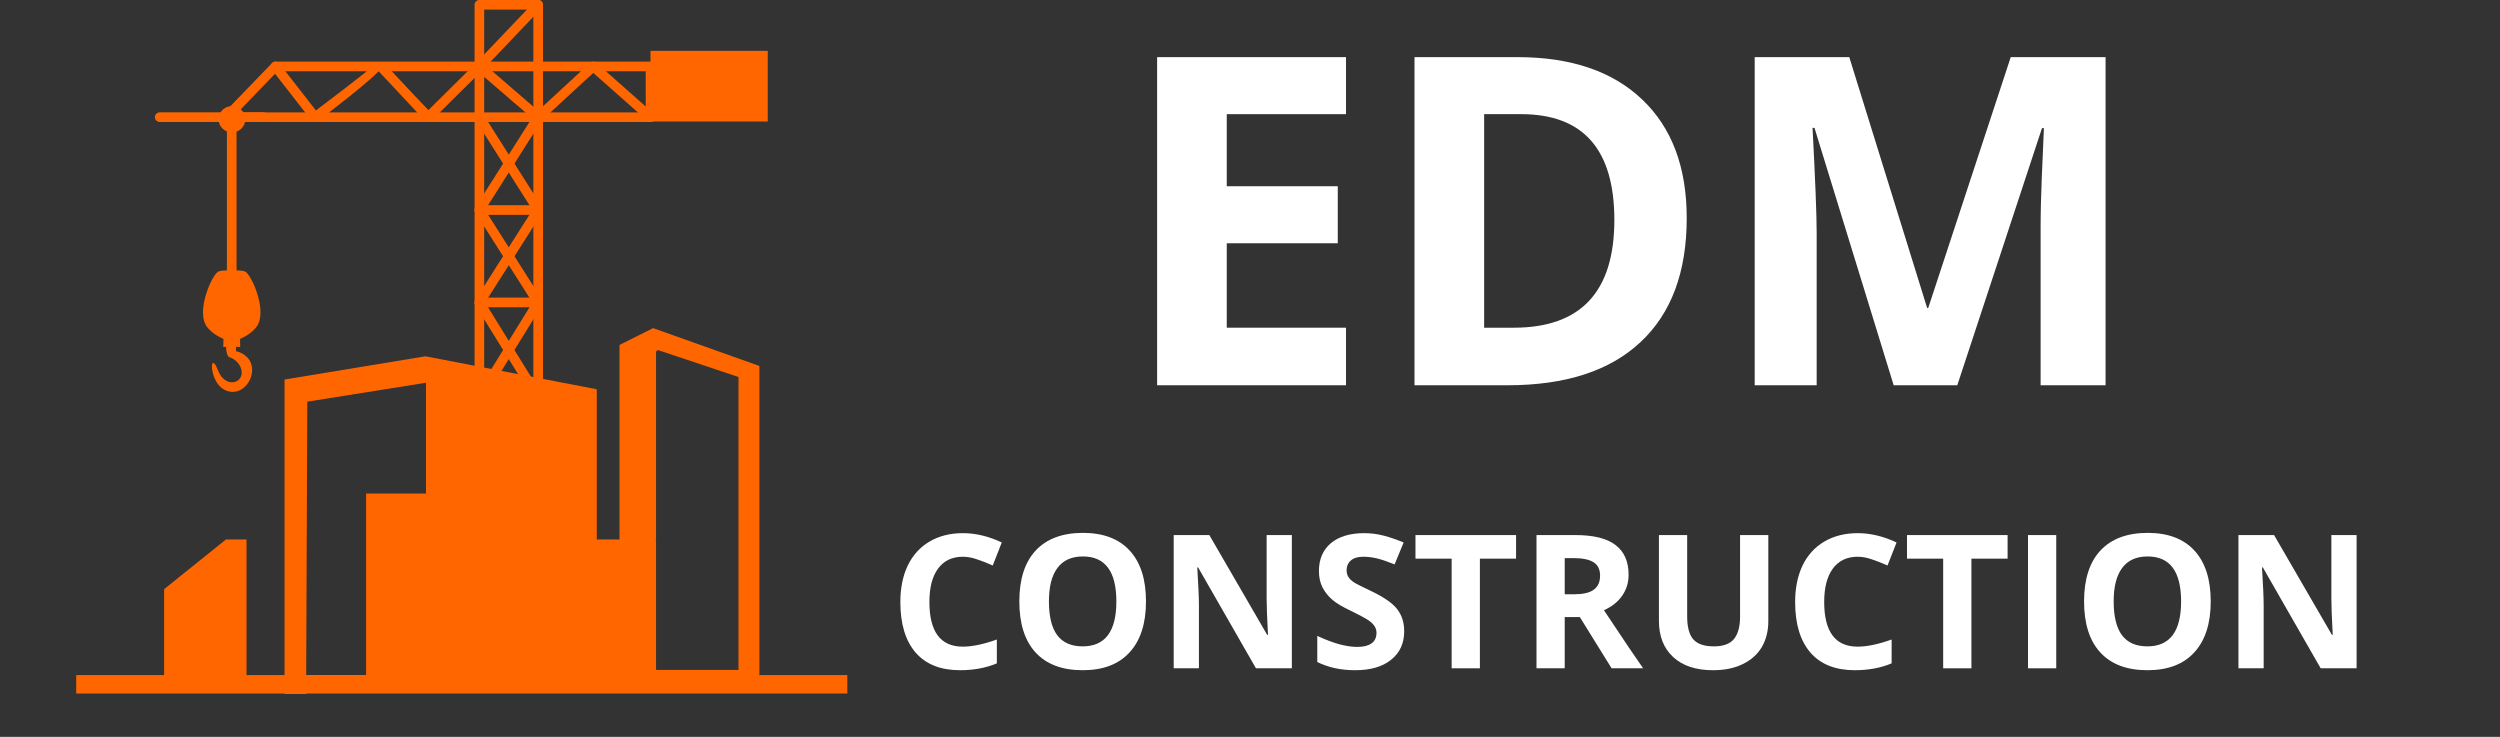 <svg xmlns="http://www.w3.org/2000/svg" xmlns:xlink="http://www.w3.org/1999/xlink" width="190" zoomAndPan="magnify" viewBox="0 0 142.5 42" height="56" preserveAspectRatio="xMidYMid meet" version="1.0"><rect x="0" y="0" width="142.5" height="42" fill="#333333" stroke="none"/><defs><g/><clipPath id="067f0c6714"><path d="M 50 0 L 137 0 L 137 41.023 L 50 41.023 Z M 50 0 " clip-rule="nonzero"/></clipPath><clipPath id="c931071f94"><rect x="0" width="60" y="0" height="32"/></clipPath><clipPath id="d8677c202f"><path d="M 0.641 26 L 86.672 26 L 86.672 41.023 L 0.641 41.023 Z M 0.641 26 " clip-rule="nonzero"/></clipPath><clipPath id="c6406f0e9e"><rect x="0" width="87" y="0" height="16"/></clipPath><clipPath id="8447901cea"><rect x="0" width="87" y="0" height="42"/></clipPath></defs><path fill="#ff6600" d="M 30.676 0 L 27.324 0 C 27.172 0 27.051 0.121 27.051 0.273 L 27.051 38.254 C 27.051 38.406 27.172 38.527 27.324 38.527 L 30.676 38.527 C 30.828 38.527 30.953 38.406 30.953 38.254 L 30.953 0.273 C 30.949 0.121 30.828 0 30.676 0 Z M 27.598 0.547 L 30.402 0.547 L 30.402 37.977 L 27.598 37.977 Z M 27.598 0.547 " fill-opacity="1" fill-rule="nonzero"/><path fill="#ff6600" d="M 36.805 6.406 L 13.555 6.406 L 15.816 4.062 L 36.805 4.062 Z M 12.906 6.953 L 37.078 6.953 C 37.23 6.953 37.355 6.832 37.355 6.68 L 37.355 3.785 C 37.355 3.637 37.23 3.512 37.078 3.512 L 15.699 3.512 C 15.629 3.512 15.559 3.543 15.504 3.598 L 12.723 6.477 C 12.668 6.523 12.633 6.598 12.633 6.68 C 12.633 6.832 12.754 6.953 12.906 6.953 Z M 12.906 6.953 " fill-opacity="1" fill-rule="nonzero"/><path fill="#ff6600" d="M 30.676 33.621 C 30.828 33.621 30.953 33.5 30.953 33.348 C 30.953 33.195 30.828 33.074 30.676 33.074 L 27.324 33.074 C 27.172 33.074 27.051 33.195 27.051 33.348 C 27.051 33.5 27.172 33.621 27.324 33.621 Z M 30.676 33.621 " fill-opacity="1" fill-rule="nonzero"/><path fill="#ff6600" d="M 30.676 28.223 C 30.828 28.223 30.953 28.102 30.953 27.949 C 30.953 27.797 30.828 27.676 30.676 27.676 L 27.324 27.676 C 27.172 27.676 27.051 27.797 27.051 27.949 C 27.051 28.102 27.172 28.223 27.324 28.223 Z M 30.676 28.223 " fill-opacity="1" fill-rule="nonzero"/><path fill="#ff6600" d="M 30.676 22.934 C 30.828 22.934 30.953 22.809 30.953 22.66 C 30.953 22.508 30.828 22.383 30.676 22.383 L 27.324 22.383 C 27.172 22.383 27.051 22.508 27.051 22.66 C 27.051 22.809 27.172 22.934 27.324 22.934 Z M 30.676 22.934 " fill-opacity="1" fill-rule="nonzero"/><path fill="#ff6600" d="M 30.676 17.516 C 30.828 17.516 30.953 17.391 30.953 17.238 C 30.953 17.09 30.828 16.965 30.676 16.965 L 27.324 16.965 C 27.172 16.965 27.051 17.086 27.051 17.238 C 27.051 17.391 27.172 17.516 27.324 17.516 Z M 30.676 17.516 " fill-opacity="1" fill-rule="nonzero"/><path fill="#ff6600" d="M 30.676 12.246 C 30.828 12.246 30.953 12.121 30.953 11.969 C 30.953 11.816 30.828 11.695 30.676 11.695 L 27.324 11.695 C 27.172 11.695 27.051 11.816 27.051 11.969 C 27.051 12.121 27.172 12.246 27.324 12.246 Z M 30.676 12.246 " fill-opacity="1" fill-rule="nonzero"/><path fill="#ff6600" d="M 30.449 38.406 C 30.535 38.531 30.707 38.562 30.832 38.477 C 30.957 38.395 30.988 38.223 30.902 38.098 L 27.652 33.34 L 30.91 28.094 C 30.965 28 30.961 27.891 30.906 27.805 L 27.648 22.656 L 30.91 17.383 C 30.965 17.289 30.961 17.18 30.906 17.094 L 27.648 11.969 L 30.906 6.824 C 30.98 6.707 30.953 6.555 30.852 6.469 L 27.723 3.766 L 30.875 0.461 C 30.98 0.352 30.973 0.18 30.863 0.074 C 30.754 -0.027 30.582 -0.023 30.477 0.086 L 27.125 3.598 L 27.117 3.609 C 27.016 3.723 27.031 3.895 27.145 3.992 L 30.32 6.73 L 27.102 11.809 C 27.039 11.895 27.031 12.02 27.094 12.117 L 30.352 17.242 L 27.098 22.504 C 27.039 22.59 27.031 22.711 27.094 22.805 L 30.352 27.949 L 27.102 33.188 C 27.035 33.281 27.031 33.406 27.098 33.5 Z M 30.449 38.406 " fill-opacity="1" fill-rule="nonzero"/><path fill="#ff6600" d="M 27.555 6.531 C 27.477 6.406 27.305 6.367 27.18 6.449 C 27.051 6.527 27.012 6.695 27.094 6.824 L 30.352 11.969 L 27.094 17.094 C 27.031 17.191 27.039 17.312 27.102 17.402 L 30.352 22.656 L 27.094 27.805 C 27.031 27.898 27.039 28.016 27.098 28.105 L 30.348 33.34 L 27.098 38.098 C 27.012 38.223 27.043 38.395 27.168 38.48 C 27.293 38.562 27.465 38.531 27.551 38.406 L 30.902 33.504 C 30.961 33.414 30.969 33.301 30.91 33.203 L 27.648 27.953 L 30.906 22.805 C 30.961 22.719 30.965 22.605 30.91 22.516 L 27.648 17.242 L 30.91 12.117 L 30.906 12.117 C 30.961 12.031 30.965 11.918 30.91 11.824 Z M 27.555 6.531 " fill-opacity="1" fill-rule="nonzero"/><path fill="#ff6600" d="M 36.898 6.883 C 37.008 6.984 37.184 6.973 37.285 6.859 C 37.387 6.75 37.375 6.574 37.262 6.473 L 33.996 3.582 C 33.883 3.484 33.711 3.492 33.609 3.602 L 30.492 6.48 C 30.379 6.582 30.375 6.754 30.477 6.863 C 30.578 6.977 30.75 6.98 30.863 6.879 L 33.816 4.156 Z M 36.898 6.883 " fill-opacity="1" fill-rule="nonzero"/><path fill="#ff6600" d="M 27.52 3.98 C 27.625 3.875 27.625 3.703 27.52 3.594 C 27.41 3.488 27.238 3.488 27.129 3.594 L 24.41 6.285 C 24.012 5.867 23.074 4.902 22.32 4.262 C 22.953 5.047 23.934 6.477 24.156 6.801 C 24.168 6.824 24.184 6.844 24.199 6.863 L 24.207 6.871 C 24.316 6.98 24.488 6.98 24.594 6.875 Z M 22.32 4.262 C 22.117 4.09 21.926 3.938 21.766 3.828 C 21.773 3.812 21.777 3.797 21.777 3.785 C 21.777 3.637 22.004 3.867 22.32 4.262 Z M 21.766 3.828 C 21.742 3.816 21.723 3.801 21.699 3.785 C 21.414 3.605 21.227 3.57 21.227 3.785 C 21.227 3.852 18.762 5.727 18.008 6.297 L 15.918 3.617 C 15.824 3.5 15.652 3.477 15.531 3.57 C 15.41 3.664 15.391 3.836 15.484 3.957 L 17.738 6.848 L 17.742 6.848 C 17.832 6.965 18.004 6.988 18.121 6.895 C 18.133 6.887 21.539 4.32 21.766 3.828 Z M 21.766 3.828 " fill-opacity="1" fill-rule="nonzero"/><path fill="#ff6600" d="M 37.078 2.898 L 43.762 2.898 L 43.762 6.926 L 37.078 6.926 Z M 37.078 2.898 " fill-opacity="1" fill-rule="evenodd"/><path fill="#ff6600" d="M 15.012 6.953 C 15.164 6.953 15.289 6.832 15.289 6.68 C 15.289 6.527 15.164 6.402 15.012 6.402 L 9.105 6.402 C 8.953 6.402 8.828 6.527 8.828 6.68 C 8.828 6.828 8.953 6.953 9.105 6.953 Z M 15.012 6.953 " fill-opacity="1" fill-rule="nonzero"/><path fill="#ff6600" d="M 13.223 6.047 C 12.801 6.047 12.457 6.383 12.457 6.797 C 12.457 7.211 12.801 7.547 13.223 7.547 C 13.641 7.547 13.984 7.211 13.984 6.797 C 13.984 6.383 13.641 6.047 13.223 6.047 Z M 13.223 6.047 " fill-opacity="1" fill-rule="evenodd"/><path fill="#ff6600" d="M 12.934 15.773 C 12.934 15.922 13.055 16.047 13.207 16.047 C 13.359 16.047 13.484 15.922 13.484 15.773 L 13.484 6.402 C 13.484 6.25 13.359 6.125 13.207 6.125 C 13.059 6.125 12.934 6.25 12.934 6.402 Z M 12.934 15.773 " fill-opacity="1" fill-rule="nonzero"/><path fill="#ff6600" d="M 13.453 19.777 L 13.691 19.777 L 13.684 19.316 C 13.684 19.316 14.25 19.102 14.605 18.652 C 15.27 17.812 14.398 15.797 14.016 15.504 C 13.832 15.367 13.211 15.43 13.211 15.43 C 13.211 15.43 12.586 15.367 12.402 15.504 C 12.023 15.797 11.148 17.812 11.812 18.652 C 12.168 19.102 12.738 19.316 12.738 19.316 L 12.727 19.777 L 12.883 19.777 C 12.895 20.027 12.938 20.324 13.09 20.367 C 13.359 20.441 13.758 20.762 13.777 21.215 C 13.801 21.664 13.316 21.961 12.867 21.684 C 12.414 21.406 12.414 20.859 12.188 20.699 C 11.965 20.539 12.062 21.832 12.781 22.211 C 14.121 22.914 15.223 20.477 13.453 20.016 Z M 13.453 19.777 " fill-opacity="1" fill-rule="evenodd"/><path fill="#ff6600" d="M 24.559 6.438 L 21.898 3.602 L 21.5 3.973 L 24.156 6.812 Z M 24.559 6.438 " fill-opacity="1" fill-rule="nonzero"/><path fill="#ff6600" d="M 29.023 37.062 L 32.656 37.062 L 33.766 38.605 L 24.281 38.605 L 25.391 37.062 Z M 29.023 37.062 " fill-opacity="1" fill-rule="evenodd"/><path fill="#ff6600" d="M 9.355 33.582 L 12.879 30.75 L 14.051 30.75 L 14.051 39.434 L 9.355 39.434 Z M 9.355 33.582 " fill-opacity="1" fill-rule="evenodd"/><path fill="#ff6600" d="M 17.453 39.402 L 17.453 39.559 L 16.219 39.559 L 16.219 21.633 L 24.25 20.309 L 34.016 22.188 L 34.016 30.75 L 35.312 30.75 L 35.312 19.66 L 37.227 18.703 L 43.285 20.859 L 43.285 39.402 Z M 24.281 28.133 L 20.867 28.133 L 20.867 38.48 L 17.453 38.48 L 17.516 22.895 L 24.281 21.816 Z M 37.395 38.188 L 42.094 38.188 L 42.094 21.488 L 37.488 19.949 L 37.395 20.043 L 37.395 30.672 C 37.395 30.73 37.391 30.789 37.383 30.848 L 37.395 30.918 Z M 37.395 38.188 " fill-opacity="1" fill-rule="evenodd"/><path fill="#ff6600" d="M 4.344 38.48 L 48.297 38.48 L 48.297 39.531 L 4.344 39.531 Z M 4.344 38.48 " fill-opacity="1" fill-rule="evenodd"/><g clip-path="url(#067f0c6714)"><g transform="matrix(1, 0, 0, 1, 50, 0)"><g clip-path="url(#8447901cea)"><g transform="matrix(1, 0, 0, 1, 13, 0)"><g clip-path="url(#c931071f94)"><g fill="#ffffff" fill-opacity="1"><g transform="translate(0.597, 21.96)"><g><path d="M 13.125 0 L 2.359 0 L 2.359 -18.703 L 13.125 -18.703 L 13.125 -15.453 L 6.328 -15.453 L 6.328 -11.344 L 12.656 -11.344 L 12.656 -8.094 L 6.328 -8.094 L 6.328 -3.281 L 13.125 -3.281 Z M 13.125 0 "/></g></g></g><g fill="#ffffff" fill-opacity="1"><g transform="translate(15.268, 21.96)"><g><path d="M 17.875 -9.531 C 17.875 -6.445 16.992 -4.086 15.234 -2.453 C 13.484 -0.816 10.957 0 7.656 0 L 2.359 0 L 2.359 -18.703 L 8.234 -18.703 C 11.285 -18.703 13.656 -17.895 15.344 -16.281 C 17.031 -14.676 17.875 -12.426 17.875 -9.531 Z M 13.75 -9.422 C 13.75 -13.441 11.977 -15.453 8.438 -15.453 L 6.328 -15.453 L 6.328 -3.281 L 8.016 -3.281 C 11.836 -3.281 13.75 -5.328 13.75 -9.422 Z M 13.75 -9.422 "/></g></g></g><g fill="#ffffff" fill-opacity="1"><g transform="translate(34.659, 21.96)"><g><path d="M 10.281 0 L 5.766 -14.672 L 5.656 -14.672 C 5.812 -11.691 5.891 -9.703 5.891 -8.703 L 5.891 0 L 2.359 0 L 2.359 -18.703 L 7.75 -18.703 L 12.188 -4.406 L 12.25 -4.406 L 16.953 -18.703 L 22.359 -18.703 L 22.359 0 L 18.656 0 L 18.656 -8.859 C 18.656 -9.273 18.66 -9.754 18.672 -10.297 C 18.68 -10.848 18.738 -12.301 18.844 -14.656 L 18.734 -14.656 L 13.906 0 Z M 10.281 0 "/></g></g></g></g></g><g clip-path="url(#d8677c202f)"><g transform="matrix(1, 0, 0, 1, 0, 26)"><g clip-path="url(#c6406f0e9e)"><g fill="#ffffff" fill-opacity="1"><g transform="translate(0.695, 12.093)"><g><path d="M 4.188 -6.359 C 3.57 -6.359 3.098 -6.129 2.766 -5.672 C 2.441 -5.223 2.281 -4.594 2.281 -3.781 C 2.281 -2.082 2.914 -1.234 4.188 -1.234 C 4.719 -1.234 5.363 -1.367 6.125 -1.641 L 6.125 -0.281 C 5.5 -0.02 4.801 0.109 4.031 0.109 C 2.926 0.109 2.082 -0.223 1.5 -0.891 C 0.914 -1.566 0.625 -2.531 0.625 -3.781 C 0.625 -4.57 0.766 -5.266 1.047 -5.859 C 1.336 -6.453 1.75 -6.906 2.281 -7.219 C 2.82 -7.539 3.457 -7.703 4.188 -7.703 C 4.926 -7.703 5.664 -7.523 6.406 -7.172 L 5.891 -5.859 C 5.598 -5.992 5.305 -6.109 5.016 -6.203 C 4.734 -6.305 4.457 -6.359 4.188 -6.359 Z M 4.188 -6.359 "/></g></g></g><g fill="#ffffff" fill-opacity="1"><g transform="translate(7.477, 12.093)"><g><path d="M 7.844 -3.812 C 7.844 -2.551 7.531 -1.582 6.906 -0.906 C 6.289 -0.227 5.398 0.109 4.234 0.109 C 3.066 0.109 2.172 -0.227 1.547 -0.906 C 0.93 -1.582 0.625 -2.551 0.625 -3.812 C 0.625 -5.082 0.938 -6.051 1.562 -6.719 C 2.188 -7.383 3.082 -7.719 4.25 -7.719 C 5.414 -7.719 6.305 -7.379 6.922 -6.703 C 7.535 -6.035 7.844 -5.07 7.844 -3.812 Z M 2.312 -3.812 C 2.312 -2.957 2.469 -2.316 2.781 -1.891 C 3.102 -1.461 3.586 -1.25 4.234 -1.25 C 5.516 -1.25 6.156 -2.102 6.156 -3.812 C 6.156 -5.52 5.52 -6.375 4.25 -6.375 C 3.602 -6.375 3.117 -6.156 2.797 -5.719 C 2.473 -5.289 2.312 -4.656 2.312 -3.812 Z M 2.312 -3.812 "/></g></g></g><g fill="#ffffff" fill-opacity="1"><g transform="translate(15.948, 12.093)"><g><path d="M 7.688 0 L 5.641 0 L 2.344 -5.75 L 2.297 -5.75 C 2.359 -4.727 2.391 -4.004 2.391 -3.578 L 2.391 0 L 0.953 0 L 0.953 -7.594 L 2.984 -7.594 L 6.281 -1.906 L 6.328 -1.906 C 6.273 -2.895 6.25 -3.594 6.25 -4 L 6.25 -7.594 L 7.688 -7.594 Z M 7.688 0 "/></g></g></g><g fill="#ffffff" fill-opacity="1"><g transform="translate(24.601, 12.093)"><g><path d="M 5.438 -2.109 C 5.438 -1.422 5.188 -0.879 4.688 -0.484 C 4.195 -0.086 3.516 0.109 2.641 0.109 C 1.828 0.109 1.109 -0.047 0.484 -0.359 L 0.484 -1.844 C 0.992 -1.613 1.426 -1.453 1.781 -1.359 C 2.145 -1.266 2.473 -1.219 2.766 -1.219 C 3.117 -1.219 3.391 -1.285 3.578 -1.422 C 3.766 -1.555 3.859 -1.758 3.859 -2.031 C 3.859 -2.176 3.816 -2.305 3.734 -2.422 C 3.648 -2.547 3.523 -2.66 3.359 -2.766 C 3.203 -2.867 2.879 -3.039 2.391 -3.281 C 1.922 -3.5 1.57 -3.707 1.344 -3.906 C 1.113 -4.102 0.926 -4.336 0.781 -4.609 C 0.645 -4.879 0.578 -5.191 0.578 -5.547 C 0.578 -6.211 0.801 -6.738 1.25 -7.125 C 1.707 -7.508 2.344 -7.703 3.156 -7.703 C 3.539 -7.703 3.91 -7.656 4.266 -7.562 C 4.629 -7.469 5.008 -7.336 5.406 -7.172 L 4.891 -5.922 C 4.484 -6.086 4.145 -6.203 3.875 -6.266 C 3.613 -6.328 3.352 -6.359 3.094 -6.359 C 2.789 -6.359 2.555 -6.285 2.391 -6.141 C 2.234 -6.004 2.156 -5.82 2.156 -5.594 C 2.156 -5.445 2.188 -5.32 2.25 -5.219 C 2.312 -5.113 2.414 -5.008 2.562 -4.906 C 2.707 -4.812 3.047 -4.641 3.578 -4.391 C 4.297 -4.047 4.785 -3.703 5.047 -3.359 C 5.305 -3.023 5.438 -2.609 5.438 -2.109 Z M 5.438 -2.109 "/></g></g></g><g fill="#ffffff" fill-opacity="1"><g transform="translate(30.463, 12.093)"><g><path d="M 3.891 0 L 2.281 0 L 2.281 -6.25 L 0.219 -6.25 L 0.219 -7.594 L 5.953 -7.594 L 5.953 -6.25 L 3.891 -6.25 Z M 3.891 0 "/></g></g></g><g fill="#ffffff" fill-opacity="1"><g transform="translate(36.627, 12.093)"><g><path d="M 2.562 -4.219 L 3.094 -4.219 C 3.594 -4.219 3.961 -4.301 4.203 -4.469 C 4.453 -4.645 4.578 -4.914 4.578 -5.281 C 4.578 -5.633 4.453 -5.891 4.203 -6.047 C 3.953 -6.203 3.57 -6.281 3.062 -6.281 L 2.562 -6.281 Z M 2.562 -2.922 L 2.562 0 L 0.953 0 L 0.953 -7.594 L 3.172 -7.594 C 4.203 -7.594 4.961 -7.406 5.453 -7.031 C 5.953 -6.656 6.203 -6.086 6.203 -5.328 C 6.203 -4.879 6.078 -4.477 5.828 -4.125 C 5.586 -3.781 5.242 -3.508 4.797 -3.312 C 5.93 -1.602 6.676 -0.5 7.031 0 L 5.234 0 L 3.422 -2.922 Z M 2.562 -2.922 "/></g></g></g><g fill="#ffffff" fill-opacity="1"><g transform="translate(43.653, 12.093)"><g><path d="M 7.141 -7.594 L 7.141 -2.688 C 7.141 -2.125 7.016 -1.629 6.766 -1.203 C 6.516 -0.785 6.148 -0.461 5.672 -0.234 C 5.203 -0.004 4.641 0.109 3.984 0.109 C 3.016 0.109 2.258 -0.141 1.719 -0.641 C 1.176 -1.141 0.906 -1.828 0.906 -2.703 L 0.906 -7.594 L 2.516 -7.594 L 2.516 -2.953 C 2.516 -2.359 2.629 -1.926 2.859 -1.656 C 3.098 -1.383 3.488 -1.25 4.031 -1.25 C 4.562 -1.25 4.941 -1.383 5.172 -1.656 C 5.41 -1.938 5.531 -2.367 5.531 -2.953 L 5.531 -7.594 Z M 7.141 -7.594 "/></g></g></g><g fill="#ffffff" fill-opacity="1"><g transform="translate(51.698, 12.093)"><g><path d="M 4.188 -6.359 C 3.57 -6.359 3.098 -6.129 2.766 -5.672 C 2.441 -5.223 2.281 -4.594 2.281 -3.781 C 2.281 -2.082 2.914 -1.234 4.188 -1.234 C 4.719 -1.234 5.363 -1.367 6.125 -1.641 L 6.125 -0.281 C 5.5 -0.02 4.801 0.109 4.031 0.109 C 2.926 0.109 2.082 -0.223 1.5 -0.891 C 0.914 -1.566 0.625 -2.531 0.625 -3.781 C 0.625 -4.57 0.766 -5.266 1.047 -5.859 C 1.336 -6.453 1.75 -6.906 2.281 -7.219 C 2.82 -7.539 3.457 -7.703 4.188 -7.703 C 4.926 -7.703 5.664 -7.523 6.406 -7.172 L 5.891 -5.859 C 5.598 -5.992 5.305 -6.109 5.016 -6.203 C 4.734 -6.305 4.457 -6.359 4.188 -6.359 Z M 4.188 -6.359 "/></g></g></g><g fill="#ffffff" fill-opacity="1"><g transform="translate(58.48, 12.093)"><g><path d="M 3.891 0 L 2.281 0 L 2.281 -6.25 L 0.219 -6.25 L 0.219 -7.594 L 5.953 -7.594 L 5.953 -6.25 L 3.891 -6.25 Z M 3.891 0 "/></g></g></g><g fill="#ffffff" fill-opacity="1"><g transform="translate(64.644, 12.093)"><g><path d="M 0.953 0 L 0.953 -7.594 L 2.562 -7.594 L 2.562 0 Z M 0.953 0 "/></g></g></g><g fill="#ffffff" fill-opacity="1"><g transform="translate(68.167, 12.093)"><g><path d="M 7.844 -3.812 C 7.844 -2.551 7.531 -1.582 6.906 -0.906 C 6.289 -0.227 5.398 0.109 4.234 0.109 C 3.066 0.109 2.172 -0.227 1.547 -0.906 C 0.93 -1.582 0.625 -2.551 0.625 -3.812 C 0.625 -5.082 0.938 -6.051 1.562 -6.719 C 2.188 -7.383 3.082 -7.719 4.25 -7.719 C 5.414 -7.719 6.305 -7.379 6.922 -6.703 C 7.535 -6.035 7.844 -5.07 7.844 -3.812 Z M 2.312 -3.812 C 2.312 -2.957 2.469 -2.316 2.781 -1.891 C 3.102 -1.461 3.586 -1.25 4.234 -1.25 C 5.516 -1.25 6.156 -2.102 6.156 -3.812 C 6.156 -5.52 5.52 -6.375 4.25 -6.375 C 3.602 -6.375 3.117 -6.156 2.797 -5.719 C 2.473 -5.289 2.312 -4.656 2.312 -3.812 Z M 2.312 -3.812 "/></g></g></g><g fill="#ffffff" fill-opacity="1"><g transform="translate(76.638, 12.093)"><g><path d="M 7.688 0 L 5.641 0 L 2.344 -5.75 L 2.297 -5.75 C 2.359 -4.727 2.391 -4.004 2.391 -3.578 L 2.391 0 L 0.953 0 L 0.953 -7.594 L 2.984 -7.594 L 6.281 -1.906 L 6.328 -1.906 C 6.273 -2.895 6.25 -3.594 6.25 -4 L 6.25 -7.594 L 7.688 -7.594 Z M 7.688 0 "/></g></g></g></g></g></g></g></g></g></svg>